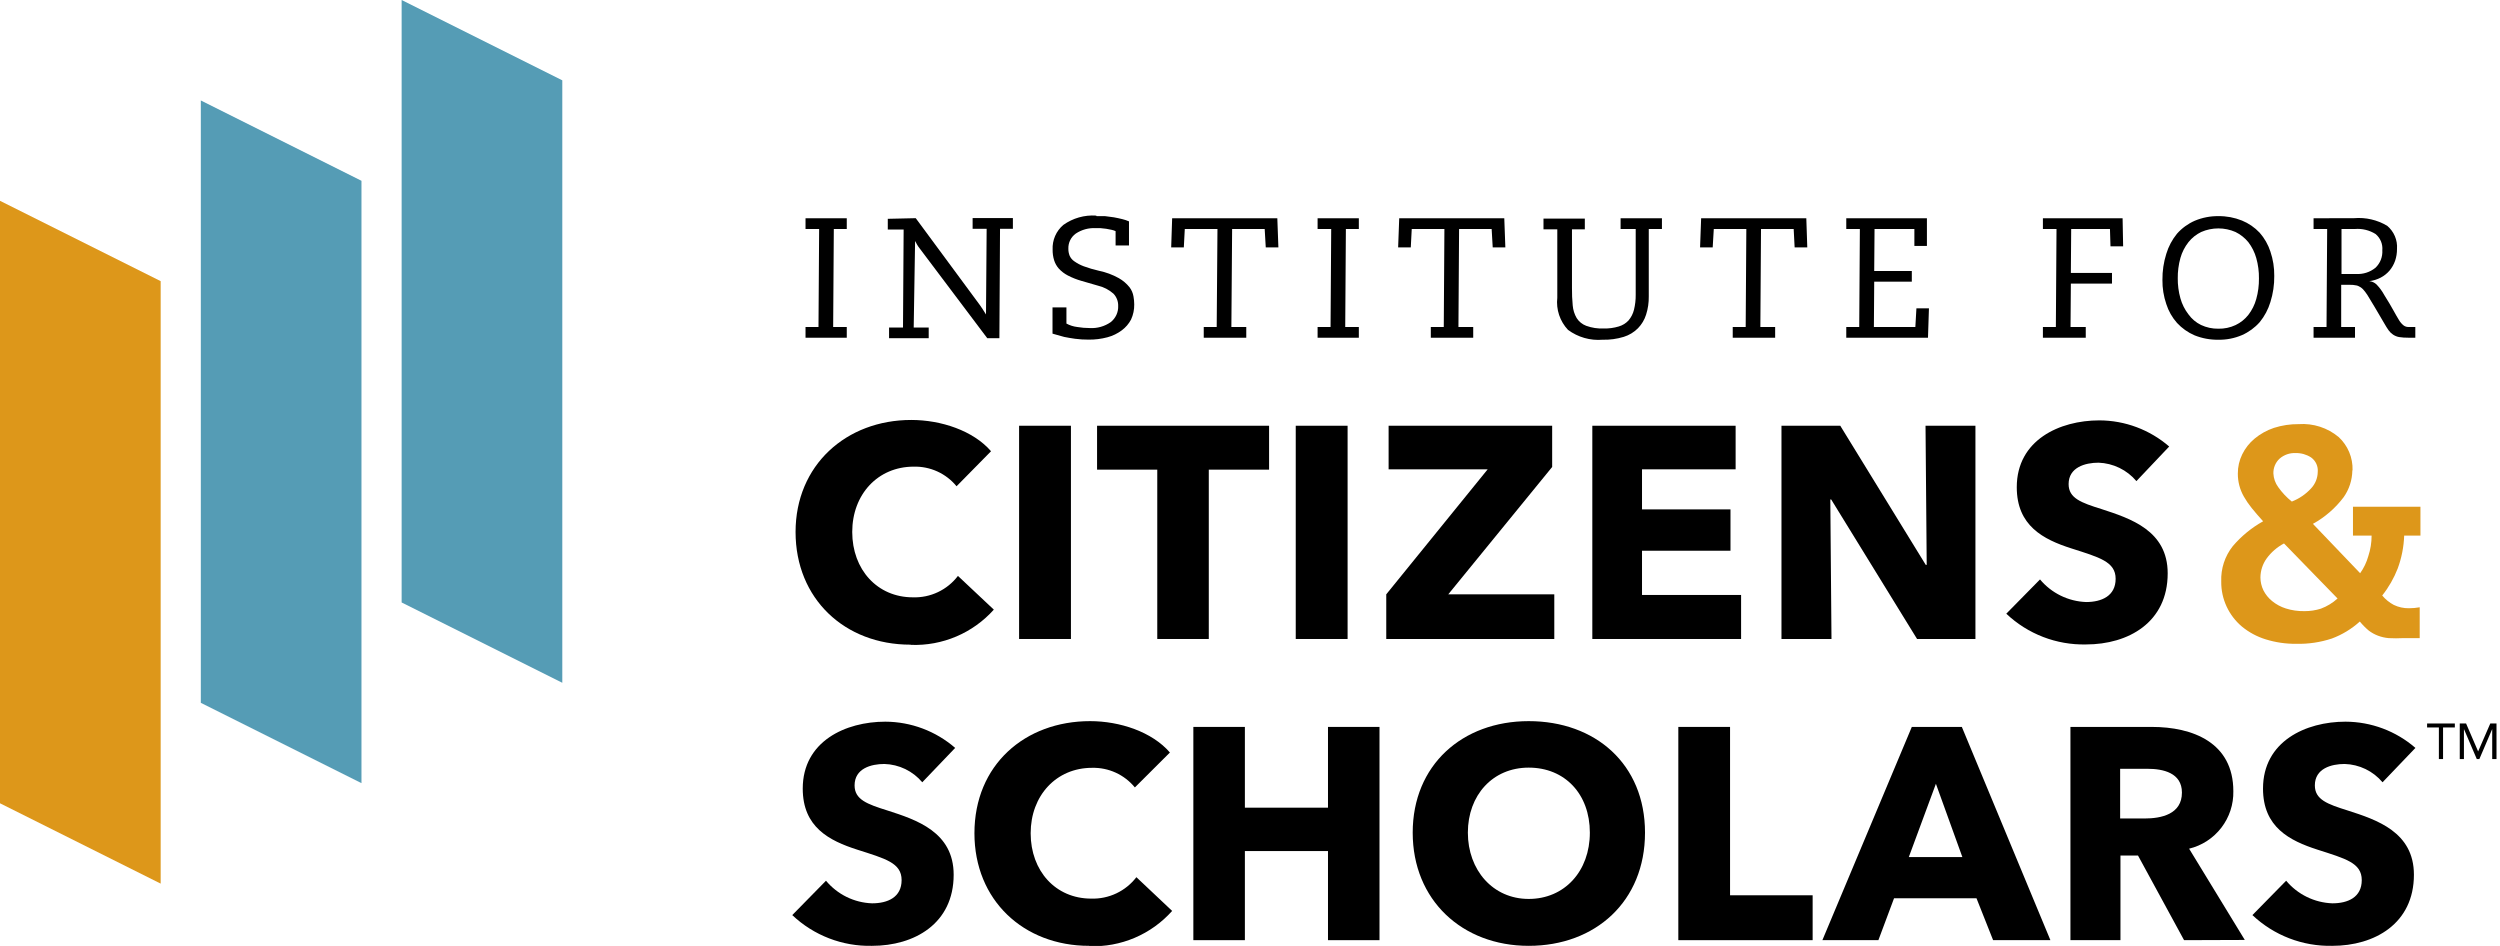 <svg width="185" height="70" viewBox="0 0 185 70" fill="none" xmlns="http://www.w3.org/2000/svg">
<g clip-path="url(#clip0_135_17935)">
<path d="M62.661 16.153V16.945H61.702L61.654 24.197H62.661V24.99H59.609V24.197H60.568L60.616 16.945H59.609V16.153H62.661Z" fill="black"/>
<path d="M67.765 16.145L72.52 22.588C72.584 22.683 72.655 22.779 72.719 22.881C72.782 22.985 72.869 23.111 72.964 23.27L73.012 16.929H71.974V16.137H74.954V16.929H74.002L73.955 25.029H73.059L68.066 18.396C67.993 18.306 67.927 18.21 67.868 18.11C67.805 18.007 67.757 17.912 67.717 17.833L67.614 24.237H68.724V25.029H65.791V24.237H66.822L66.869 16.985H65.696V16.192L67.765 16.145Z" fill="black"/>
<path d="M81.151 15.994C81.342 15.994 81.548 15.994 81.77 15.994L82.427 16.081C82.65 16.121 82.856 16.168 83.054 16.216C83.222 16.257 83.386 16.312 83.545 16.382V18.166H82.554V17.104C82.463 17.062 82.367 17.03 82.269 17.009L81.857 16.929L81.429 16.882C81.313 16.875 81.196 16.875 81.08 16.882C80.558 16.854 80.041 16.996 79.606 17.286C79.43 17.413 79.287 17.581 79.192 17.776C79.097 17.971 79.051 18.187 79.059 18.404C79.055 18.582 79.088 18.76 79.154 18.927C79.23 19.094 79.35 19.237 79.503 19.339C79.716 19.489 79.948 19.612 80.192 19.703C80.56 19.838 80.936 19.949 81.318 20.036C81.834 20.142 82.332 20.326 82.792 20.583C83.097 20.755 83.366 20.984 83.585 21.257C83.737 21.457 83.837 21.691 83.878 21.938C83.914 22.132 83.932 22.328 83.933 22.525C83.94 22.913 83.859 23.298 83.696 23.65C83.53 23.962 83.297 24.233 83.014 24.443C82.697 24.681 82.336 24.856 81.952 24.958C81.495 25.08 81.023 25.139 80.549 25.132C80.215 25.134 79.882 25.113 79.55 25.069C79.257 25.029 79.004 24.982 78.758 24.934L78.219 24.784L77.886 24.689V22.747H78.916V23.944C79.162 24.077 79.431 24.163 79.709 24.197C80.021 24.25 80.336 24.277 80.652 24.276C81.199 24.306 81.74 24.153 82.19 23.84C82.371 23.698 82.516 23.515 82.613 23.305C82.71 23.096 82.755 22.866 82.745 22.636C82.749 22.47 82.721 22.304 82.661 22.149C82.601 21.994 82.511 21.852 82.396 21.732C82.068 21.442 81.673 21.237 81.247 21.138L80.042 20.789C79.688 20.69 79.345 20.555 79.019 20.385C78.769 20.256 78.544 20.085 78.354 19.878C78.195 19.698 78.077 19.488 78.005 19.259C77.927 19.003 77.889 18.735 77.894 18.467C77.878 18.123 77.941 17.779 78.078 17.463C78.216 17.147 78.424 16.867 78.687 16.644C79.391 16.141 80.248 15.897 81.112 15.954" fill="black"/>
<path d="M94.522 16.153L94.601 18.308H93.666L93.587 16.945H91.177L91.122 24.197H92.224V24.99H89.077V24.197H90.036L90.092 16.945H87.674L87.603 18.308H86.668L86.739 16.153H94.522Z" fill="black"/>
<path d="M100.554 16.153V16.945H99.595L99.547 24.197H100.554V24.99H97.502V24.197H98.461L98.509 16.945H97.502V16.153H100.554Z" fill="black"/>
<path d="M111.317 16.153L111.396 18.308H110.461L110.382 16.945H107.972L107.925 24.197H109.018V24.99H105.88V24.197H106.839L106.886 16.945H104.469L104.398 18.308H103.462L103.542 16.153H111.317Z" fill="black"/>
<path d="M118.593 25.14C117.679 25.216 116.769 24.956 116.033 24.411C115.736 24.096 115.511 23.72 115.374 23.31C115.237 22.899 115.192 22.464 115.24 22.034V16.969H114.218V16.176H117.277V16.969H116.326C116.326 17.135 116.326 17.373 116.326 17.69C116.326 18.007 116.326 18.388 116.326 18.863V21.312C116.322 21.744 116.34 22.175 116.381 22.604C116.408 22.934 116.508 23.254 116.675 23.539C116.841 23.801 117.089 24.002 117.38 24.11C117.794 24.26 118.232 24.327 118.672 24.308C119.05 24.318 119.427 24.267 119.789 24.158C120.066 24.078 120.315 23.924 120.511 23.714C120.705 23.485 120.844 23.213 120.915 22.921C121.004 22.561 121.046 22.191 121.042 21.82V16.945H119.924V16.153H122.983V16.945H122.009V21.93C122.017 22.39 121.95 22.848 121.81 23.286C121.691 23.664 121.485 24.009 121.208 24.292C120.916 24.585 120.557 24.803 120.162 24.926C119.649 25.083 119.113 25.156 118.577 25.14" fill="black"/>
<path d="M133.667 16.153L133.739 18.308H132.803L132.732 16.945H130.315L130.267 24.197H131.361V24.99H128.222V24.197H129.181L129.229 16.945H126.82L126.74 18.308H125.805L125.884 16.153H133.667Z" fill="black"/>
<path d="M142.592 16.153V18.197H141.664V16.945H138.716L138.692 20.052H141.474V20.845H138.692L138.668 24.197H141.736L141.815 22.818H142.742L142.671 24.99H136.624V24.197H137.583L137.63 16.945H136.624V16.153H142.592Z" fill="black"/>
<path d="M157.072 16.153L157.112 18.229H156.176L156.137 16.945H153.268L153.244 20.195H156.287V20.987H153.244L153.22 24.197H154.346V24.99H151.175V24.197H152.134L152.182 16.945H151.175V16.153H157.072Z" fill="black"/>
<path d="M164.158 15.994C164.755 15.986 165.347 16.096 165.901 16.319C166.4 16.522 166.848 16.83 167.217 17.223C167.574 17.629 167.843 18.103 168.01 18.617C168.206 19.197 168.303 19.805 168.295 20.417C168.303 21.072 168.207 21.725 168.01 22.351C167.846 22.895 167.577 23.401 167.217 23.841C166.853 24.252 166.404 24.579 165.901 24.8C165.351 25.035 164.757 25.152 164.158 25.14C163.556 25.15 162.957 25.039 162.398 24.815C161.905 24.603 161.463 24.29 161.098 23.896C160.74 23.491 160.47 23.016 160.306 22.501C160.11 21.927 160.013 21.324 160.02 20.718C160.013 20.062 160.109 19.41 160.306 18.784C160.469 18.24 160.739 17.733 161.098 17.294C161.462 16.883 161.911 16.555 162.414 16.335C162.966 16.103 163.559 15.987 164.158 15.994ZM161.154 20.567C161.147 21.079 161.213 21.589 161.352 22.081C161.471 22.506 161.67 22.904 161.939 23.254C162.179 23.592 162.501 23.865 162.874 24.047C163.275 24.236 163.714 24.331 164.158 24.324C164.598 24.334 165.035 24.242 165.434 24.055C165.802 23.88 166.125 23.622 166.377 23.302C166.647 22.953 166.846 22.554 166.963 22.129C167.102 21.633 167.168 21.121 167.162 20.607C167.169 20.095 167.102 19.585 166.963 19.093C166.843 18.669 166.644 18.271 166.377 17.92C166.118 17.604 165.793 17.347 165.426 17.167C165.026 16.992 164.594 16.902 164.158 16.902C163.721 16.902 163.29 16.992 162.89 17.167C162.522 17.344 162.2 17.601 161.946 17.92C161.674 18.266 161.472 18.662 161.352 19.085C161.213 19.583 161.147 20.098 161.154 20.615" fill="black"/>
<path d="M174.207 16.145C175.06 16.073 175.914 16.27 176.649 16.707C176.897 16.914 177.093 17.177 177.22 17.475C177.347 17.773 177.401 18.096 177.378 18.419C177.381 18.721 177.333 19.021 177.235 19.307C177.141 19.57 177.002 19.814 176.823 20.028C176.641 20.239 176.42 20.414 176.173 20.543C175.908 20.681 175.621 20.77 175.325 20.805C175.527 20.824 175.717 20.91 175.864 21.051C176.092 21.288 176.286 21.554 176.443 21.843C176.723 22.287 176.944 22.66 177.108 22.961C177.275 23.262 177.409 23.5 177.528 23.69C177.615 23.838 177.728 23.97 177.861 24.078C177.966 24.158 178.094 24.2 178.226 24.197H178.733V24.99H178.21C177.982 24.993 177.754 24.977 177.528 24.942C177.37 24.912 177.218 24.85 177.084 24.76C176.955 24.673 176.842 24.562 176.752 24.435C176.656 24.3 176.553 24.134 176.435 23.928L175.737 22.739C175.515 22.358 175.333 22.057 175.19 21.835C175.091 21.681 174.98 21.535 174.857 21.399C174.734 21.278 174.585 21.186 174.421 21.13C174.226 21.087 174.027 21.068 173.827 21.074H173.248V24.197H174.271V24.99H171.204V24.197H172.163L172.21 16.945H171.204V16.152L174.207 16.145ZM174.35 20.274C174.869 20.306 175.381 20.142 175.785 19.814C175.958 19.649 176.094 19.448 176.182 19.225C176.269 19.001 176.307 18.762 176.292 18.522C176.312 18.296 176.278 18.068 176.191 17.858C176.104 17.649 175.967 17.463 175.793 17.318C175.338 17.034 174.805 16.903 174.271 16.945H173.272V20.274H174.35Z" fill="black"/>
<path d="M67.369 47.705C62.51 47.705 58.872 44.313 58.872 39.367C58.872 34.421 62.621 31.077 67.432 31.077C69.643 31.077 72.021 31.869 73.337 33.391L70.785 35.983C70.402 35.515 69.917 35.142 69.368 34.89C68.818 34.639 68.218 34.517 67.614 34.532C64.959 34.532 63.065 36.585 63.065 39.367C63.065 42.149 64.92 44.202 67.551 44.202C68.193 44.224 68.832 44.091 69.412 43.815C69.993 43.539 70.499 43.129 70.888 42.617L73.543 45.113C72.775 45.971 71.829 46.648 70.77 47.099C69.711 47.55 68.566 47.762 67.416 47.721" fill="black"/>
<path d="M79.249 31.505H75.413V47.285H79.249V31.505Z" fill="black"/>
<path d="M89.45 34.754V47.285H85.638V34.754H81.183V31.505H93.912V34.754H89.45Z" fill="black"/>
<path d="M99.722 31.505H95.885V47.285H99.722V31.505Z" fill="black"/>
<path d="M102.583 47.285V43.98L110.088 34.73H102.757V31.505H114.86V34.556L107.172 43.98H115.018V47.285H102.583Z" fill="black"/>
<path d="M117.832 47.285V31.505H128.436V34.73H121.509V37.695H128.056V40.754H121.509V44.027H128.841V47.285H117.832Z" fill="black"/>
<path d="M141.863 47.285L135.506 36.958H135.443L135.53 47.285H131.829V31.505H136.18L142.505 41.8H142.576L142.489 31.505H146.182V47.285H141.863Z" fill="black"/>
<path d="M158.094 35.602C157.748 35.191 157.32 34.858 156.836 34.623C156.353 34.388 155.826 34.257 155.289 34.239C154.306 34.239 153.077 34.58 153.077 35.824C153.077 36.87 154.013 37.203 155.511 37.671C157.651 38.368 160.409 39.256 160.409 42.426C160.409 46.064 157.492 47.689 154.369 47.689C152.178 47.739 150.056 46.921 148.465 45.414L150.961 42.878C151.381 43.38 151.901 43.788 152.488 44.076C153.075 44.364 153.716 44.526 154.369 44.551C155.526 44.551 156.557 44.099 156.557 42.831C156.557 41.563 155.352 41.245 153.276 40.58C151.199 39.914 149.241 38.907 149.241 36.054C149.241 32.559 152.412 31.108 155.352 31.108C157.251 31.113 159.084 31.8 160.52 33.042L158.094 35.602Z" fill="black"/>
<path d="M174.073 34.818C174.062 35.525 173.838 36.213 173.431 36.791C172.82 37.602 172.045 38.275 171.156 38.765L174.651 42.418C174.923 42.036 175.127 41.61 175.254 41.158C175.416 40.667 175.499 40.154 175.499 39.636H174.12V37.497H179.113V39.636H177.909C177.88 40.465 177.72 41.284 177.433 42.062C177.153 42.784 176.766 43.46 176.284 44.067C176.521 44.353 176.812 44.59 177.14 44.764C177.491 44.933 177.876 45.017 178.265 45.01C178.531 45.01 178.796 44.986 179.058 44.939V47.221H178.456H177.853C177.489 47.24 177.124 47.24 176.759 47.221C176.488 47.197 176.221 47.136 175.967 47.039C175.726 46.948 175.499 46.822 175.293 46.667C175.05 46.464 174.827 46.239 174.627 45.993C174.022 46.541 173.317 46.969 172.551 47.253C171.703 47.533 170.812 47.664 169.92 47.642C169.151 47.651 168.386 47.538 167.653 47.309C167.013 47.111 166.418 46.791 165.901 46.365C165.425 45.964 165.041 45.463 164.776 44.899C164.502 44.314 164.363 43.675 164.372 43.029C164.335 42.083 164.639 41.155 165.228 40.413C165.86 39.672 166.619 39.049 167.471 38.575C167.146 38.218 166.86 37.885 166.623 37.592C166.408 37.325 166.214 37.041 166.044 36.744C165.75 36.227 165.596 35.642 165.6 35.047C165.596 34.553 165.707 34.065 165.925 33.621C166.145 33.171 166.458 32.774 166.844 32.456C167.267 32.106 167.751 31.837 168.271 31.663C168.863 31.474 169.481 31.38 170.102 31.386C171.177 31.31 172.239 31.654 173.066 32.345C173.401 32.657 173.665 33.037 173.842 33.459C174.018 33.881 174.102 34.337 174.089 34.794L174.073 34.818ZM170.546 45.224C170.952 45.226 171.356 45.165 171.743 45.042C172.199 44.873 172.619 44.617 172.979 44.289L169.016 40.215C168.51 40.483 168.071 40.862 167.732 41.325C167.437 41.733 167.277 42.224 167.272 42.728C167.272 43.06 167.348 43.388 167.494 43.687C167.65 43.993 167.869 44.263 168.136 44.479C168.436 44.725 168.781 44.91 169.151 45.026C169.589 45.165 170.047 45.232 170.506 45.224H170.546ZM169.595 37.116C170.138 36.904 170.626 36.571 171.021 36.141C171.33 35.812 171.505 35.38 171.513 34.929C171.532 34.722 171.497 34.513 171.411 34.324C171.325 34.135 171.19 33.972 171.021 33.851C170.682 33.631 170.284 33.518 169.88 33.526C169.446 33.506 169.02 33.653 168.691 33.938C168.539 34.078 168.42 34.248 168.341 34.438C168.261 34.629 168.224 34.834 168.231 35.04C168.248 35.403 168.372 35.754 168.588 36.046C168.871 36.449 169.21 36.809 169.595 37.116Z" fill="#DD971A"/>
<path d="M68.248 57.889C67.903 57.478 67.474 57.145 66.991 56.911C66.507 56.678 65.98 56.549 65.443 56.534C64.46 56.534 63.239 56.867 63.239 58.119C63.239 59.173 64.175 59.506 65.665 59.974C67.805 60.663 70.571 61.559 70.571 64.729C70.571 68.359 67.654 69.992 64.531 69.992C62.34 70.042 60.218 69.224 58.627 67.717L61.123 65.173C61.541 65.676 62.061 66.085 62.649 66.374C63.236 66.662 63.877 66.823 64.531 66.846C65.688 66.846 66.719 66.402 66.719 65.126C66.719 63.85 65.514 63.541 63.438 62.875C61.361 62.209 59.403 61.21 59.403 58.357C59.403 54.854 62.574 53.404 65.514 53.404C67.414 53.411 69.248 54.1 70.682 55.345L68.248 57.889Z" fill="black"/>
<path d="M80.597 69.992C75.738 69.992 72.108 66.608 72.108 61.662C72.108 56.598 75.849 53.364 80.668 53.364C82.871 53.364 85.257 54.157 86.573 55.686L83.981 58.27C83.598 57.803 83.113 57.429 82.564 57.177C82.014 56.926 81.415 56.804 80.811 56.819C78.163 56.819 76.269 58.872 76.269 61.662C76.269 64.452 78.116 66.497 80.747 66.497C81.391 66.517 82.03 66.384 82.611 66.109C83.193 65.833 83.701 65.423 84.092 64.912L86.739 67.408C85.973 68.268 85.027 68.947 83.968 69.398C82.909 69.849 81.763 70.06 80.613 70.016" fill="black"/>
<path d="M98.271 69.572V62.978H92.121V69.572H88.308V53.792H92.121V59.768H98.271V53.792H102.083V69.572H98.271Z" fill="black"/>
<path d="M113.124 69.992C108.202 69.992 104.54 66.608 104.54 61.615C104.54 56.621 108.202 53.364 113.124 53.364C118.046 53.364 121.731 56.534 121.731 61.615C121.731 66.695 118.07 69.992 113.124 69.992ZM113.124 56.804C110.453 56.804 108.622 58.849 108.622 61.615C108.622 64.381 110.469 66.521 113.124 66.521C115.779 66.521 117.649 64.468 117.649 61.615C117.649 58.761 115.803 56.804 113.124 56.804Z" fill="black"/>
<path d="M124.196 69.572V53.792H128.024V66.251H134.135V69.572H124.196Z" fill="black"/>
<path d="M147.49 69.572L146.261 66.473H140.159L139.001 69.572H134.856L141.474 53.792H145.176L151.73 69.572H147.49ZM143.257 58L141.252 63.422H145.215L143.257 58Z" fill="black"/>
<path d="M161.621 69.572L158.213 63.311H156.914V69.572H153.212V53.792H159.228C162.263 53.792 165.267 54.949 165.267 58.547C165.288 59.523 164.974 60.477 164.379 61.251C163.784 62.025 162.942 62.573 161.994 62.803L166.115 69.556L161.621 69.572ZM158.919 56.891H156.89V60.568H158.697C159.925 60.568 161.463 60.259 161.463 58.65C161.463 57.184 160.06 56.891 158.919 56.891Z" fill="black"/>
<path d="M176.308 57.889C175.962 57.478 175.534 57.145 175.05 56.911C174.566 56.678 174.039 56.549 173.502 56.534C172.519 56.534 171.299 56.867 171.299 58.119C171.299 59.173 172.234 59.506 173.724 59.974C175.864 60.663 178.63 61.559 178.63 64.729C178.63 68.359 175.705 69.992 172.591 69.992C170.397 70.04 168.273 69.223 166.678 67.717L169.175 65.173C169.595 65.676 170.116 66.084 170.705 66.372C171.293 66.66 171.936 66.822 172.591 66.846C173.748 66.846 174.77 66.402 174.77 65.126C174.77 63.85 173.565 63.541 171.497 62.875C169.428 62.209 167.463 61.21 167.463 58.357C167.463 54.854 170.633 53.404 173.565 53.404C175.468 53.409 177.305 54.098 178.741 55.345L176.308 57.889Z" fill="black"/>
<path d="M11.889 20.805V65.387L0 59.443V14.861L11.889 20.805Z" fill="#DD971A"/>
<path d="M26.749 13.379V57.953L14.861 52.009V7.434L26.749 13.379Z" fill="#559CB5"/>
<path d="M41.61 5.944V50.526L29.721 44.582V0L41.61 5.944Z" fill="#559CB5"/>
<path d="M181.658 53.832H180.786V56.17H180.477V53.832H179.605V53.538H181.658V53.832Z" fill="black"/>
<path d="M182.022 53.538H182.49L183.378 55.599H183.385L184.281 53.538H184.741V56.17H184.424V53.966H184.416L183.473 56.17H183.282L182.339 53.966H182.331V56.17H182.022V53.538Z" fill="black"/>
</g>
<defs>
<clipPath id="clip0_135_17935">
<rect width="184.741" height="70" fill="white"/>
</clipPath>
</defs>
</svg>
